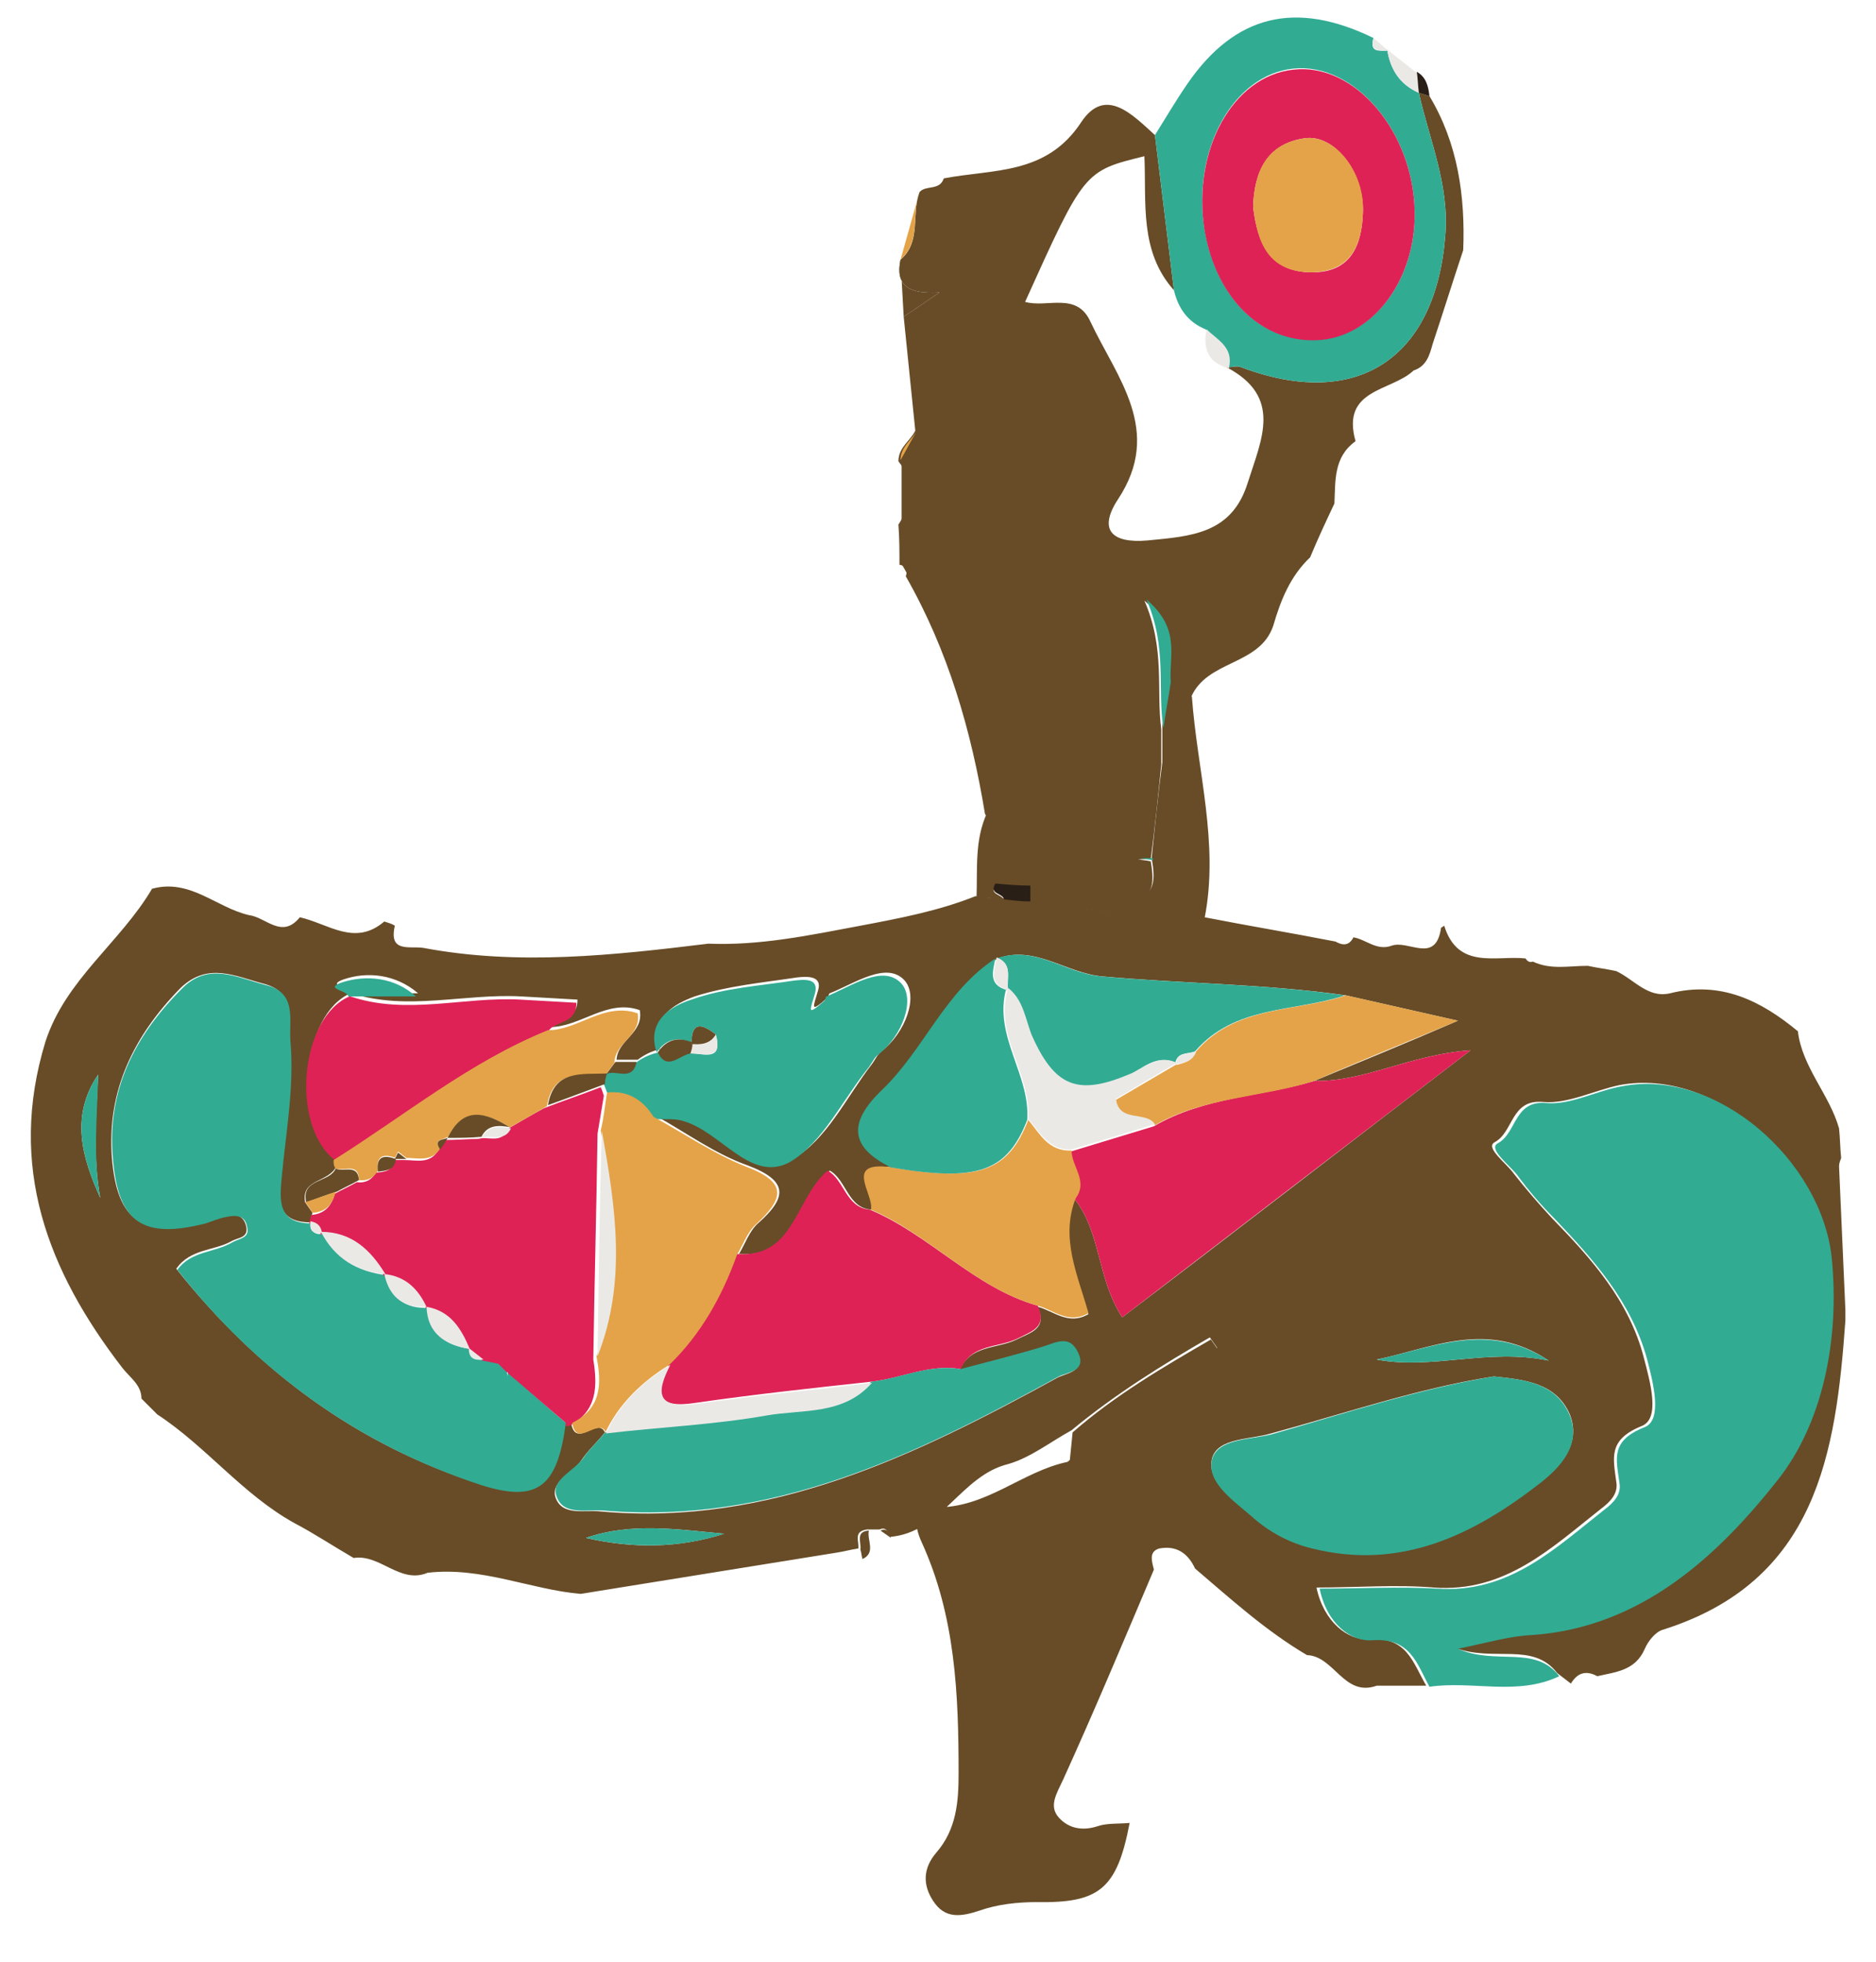 <svg xmlns="http://www.w3.org/2000/svg" xmlns:xlink="http://www.w3.org/1999/xlink" id="Layer_1" x="0px" y="0px" viewBox="0 0 177.7 185.9" style="enable-background:new 0 0 177.7 185.9;" xml:space="preserve"> <style type="text/css"> .st0{fill:#674C27;} .st1{fill:#32AB93;} .st2{fill:#EBE9E6;} .st3{fill:#E4A348;} .st4{fill:#DE2256;} .st5{fill:#2A1F17;} </style> <g id="nPSbi9_1_"> <g> <path class="st0" d="M40.5,149c-2.6,1.1-4.5-1.8-7-1.4c-1.9-1.1-3.7-2.3-5.6-3.3c-4.9-2.7-8.4-7.3-13-10.3c-0.5-0.5-1-1-1.5-1.5 c0-1.3-1.1-2-1.8-2.9c-7.1-9.2-10.9-19.1-7.3-30.9c1.9-5.9,7.1-9.4,10.1-14.5c3.6-1,6.1,1.8,9.2,2.5c1.6,0.2,3.1,2.3,4.8,0.2 c2.7,0.6,5.2,2.8,8,0.4c0.3,0.1,0.7,0.2,1,0.4c-0.6,2.6,1.4,1.9,2.7,2.1c9,1.7,18,0.7,27-0.4c4.9,0.2,9.6-0.8,14.4-1.7 c3.7-0.7,7.4-1.4,10.9-2.8c0.9,0.1,1.7,0.2,2.6,0.2c0.8,0.1,1.7,0.2,2.5,0.2c5.5,0.5,10.9,2.3,16.6,1.6c4.1,0.8,8.3,1.5,12.4,2.3 c0.7,0.4,1.3,0.4,1.7-0.4c1.2,0.2,2.2,1.3,3.6,0.8c1.6-0.6,4.2,1.8,4.7-1.7l0.3-0.2c1.3,4.2,4.9,2.8,7.7,3.1 c0.2,0.3,0.4,0.4,0.7,0.3c1.7,0.8,3.4,0.4,5.2,0.4c0.9,0.2,1.8,0.3,2.7,0.5c1.7,0.8,3,2.6,5.1,2.1c4.8-1.2,8.6,0.7,12.1,3.6 c0.4,3.4,3,6,3.9,9.2c0.1,0.9,0.1,1.9,0.2,2.8c-0.1,0.3-0.2,0.5-0.2,0.8c0.2,4.5,0.4,9.1,0.6,13.6c0,0.3,0,0.7,0,1 c-0.9,12.6-2.7,24.7-17.3,29.3c-0.7,0.2-1.4,1.1-1.7,1.8c-0.9,2.1-2.8,2.2-4.5,2.6c-1.1-0.6-1.9-0.3-2.5,0.7 c-0.4-0.3-0.9-0.7-1.3-1c-2.3-3-6-1-9.7-2.4c2.9-0.6,4.9-1.2,7-1.3c10.4-0.7,17.7-7.6,23.3-14.7c4.2-5.3,6-13.2,5.1-21.1 c-1-9.1-10.8-17.9-19.8-16.2c-2.4,0.5-4.9,1.8-7.2,1.6c-3.1-0.3-2.8,2.8-4.6,3.8c-1,0.5,1.1,2,1.8,3c1.1,1.4,2.3,2.8,3.6,4.2 c3.7,3.8,7.3,7.8,8.7,13.2c0.6,2.3,1.6,5.8-0.2,6.5c-3.2,1.3-2.7,3-2.4,5.3c0.2,1.1-0.6,1.9-1.4,2.5c-4.7,3.7-9.1,8-15.9,7.5 c-3.6-0.3-7.2,0-11.1,0c0.7,3.3,3,5,4.9,4.9c3.7-0.3,4.2,2.2,5.5,4.4c-1.6,0-3.2,0-4.7,0c-3.1,1.1-4-2.8-6.6-2.9 c-3.9-2.3-7.2-5.3-10.6-8.2l0,0c-0.7-1.5-1.8-2.2-3.4-1.9c-1,0.3-0.7,1.2-0.5,2c-2.8,6.6-5.6,13.3-8.6,19.9 c-0.6,1.3-1.4,2.5-0.4,3.6c0.9,1,2.2,1.3,3.7,0.8c0.9-0.3,2-0.2,3-0.3c-1.2,6.3-2.9,7.6-8.8,7.5c-1.8,0-3.7,0.2-5.4,0.8 c-1.8,0.6-3.3,0.8-4.4-0.9c-1-1.5-1-3.1,0.3-4.6c1.9-2.2,2.1-4.8,2.1-7.5c0-7.5-0.3-14.9-3.5-21.9c-0.6-1.3-1.1-3.4,1.3-3.3 c4.8,0.1,8.2-3.4,12.5-4.3c4.7-3.6,9.4-7.2,14.2-10.8c-0.2-0.3-0.5-0.7-0.7-1c-4.5,2.6-9,5.4-13.1,8.8c-2,1.1-3.9,2.6-6,3.2 c-4.5,1.1-6.3,6.5-11.2,6.9c-0.2-0.4-0.3-1-1-0.7c-0.4,0-0.8,0-1.2,0c-1.3,0.2-0.7,1.1-0.8,1.8c-0.7,0.1-1.4,0.3-2.1,0.4 c-8.1,1.3-16.1,2.6-24.2,3.9C50.3,150.6,45.6,148.4,40.5,149z M28.9,113.9c0.2,0.3,0.5,0.7,0.7,1c-0.1,0.3-0.2,0.6-0.2,0.9 c-3.3,0-3-2.3-2.8-4.5c0.4-4.3,1.2-8.6,0.8-12.9C27.2,96.4,28,94,25,93.2c-2.7-0.7-5.3-2.1-7.9,0.4c-4.4,4.5-7,9.7-6.5,16.1 c0.5,6.1,3,7.6,8.8,6.1c0.6-0.2,1.2-0.5,1.9-0.6c0.8-0.2,1.7-0.2,2,0.9c0.3,1.2-0.7,1.1-1.4,1.5c-1.6,0.9-3.9,0.7-5.2,2.6 c7.7,9.7,17.2,16.7,28.8,20.4c5.4,1.7,7.2,0.1,8-5.9l0.3,0.1c0,0,0.3,0,0.3,0c0.4,2.5,2.5-0.6,3.2,0.9c-0.7,0.9-1.6,1.7-2.2,2.6 c-0.8,1.2-2.9,2-2.5,3.5c0.6,1.9,2.8,1.2,4.4,1.4c16,1.4,29.7-5.3,43.2-12.7c0.8-0.4,2.7-0.6,1.8-2.3c-0.8-1.7-2.2-0.8-3.4-0.5 c-2.5,0.7-5.1,1.4-7.7,2.1c1-2.4,3.6-2,5.4-2.9c1.4-0.7,2.9-1,2-3.1c1.5,0.4,2.9,1.8,4.8,0.7c-1.1-3.6-2.8-7.1-1.3-10.9 c2.5,3.2,2.1,7.5,4.5,11.2c10.8-8.2,21.5-16.5,33-25.3c-5.7,0.4-10,3-14.8,2.9c4.1-1.7,8.3-3.4,13.6-5.7c-4.4-1-7.5-1.7-10.6-2.4 c-7.7-1.1-15.4-1.1-23.1-1.8c-3.4-0.3-6.4-3-9.9-1.7c-4.8,3.1-6.8,8.7-10.8,12.5c-3.1,2.9-3.3,5.3,0.9,7.3c-4.7-0.6-1.7,2.5-2,4 c-2.3-0.1-2.4-2.8-4-3.7c-3.1,2.6-3.1,8.3-8.6,7.9c0.6-1,1-2.2,1.8-2.9c2.7-2.4,3-4-1-5.5c-3.1-1.1-5.8-3.1-8.7-4.7 c1,0,2-0.1,2.9,0.2c3.6,1,6.4,5.9,10.1,3.9c3.2-1.8,5.1-5.9,7.5-9c0.3-0.4,0.5-0.9,0.9-1.2c2.3-1.8,3.5-5.2,2.2-6.7 c-1.7-1.9-4.8,0.3-7.1,1.2c-0.1,0-0.1,0.3-0.2,0.4c-1.7,1.5-1.4,1-0.9-0.7c0.4-1.4-1.1-1.3-2-1.2c-3.3,0.5-6.6,0.8-9.7,1.8 c-1.9,0.7-4.3,2-3.3,5c1,1.8,2.1,0.3,3.1,0.1c-1.8-0.5-3.6-0.3-5.2,0.9c-0.7,0-1.3,0-2,0c0.1-1.9,2.6-2.5,2.2-4.7 c-3.1-1.1-5.6,1.6-8.5,1.6c0.8-0.9,2.6-0.6,2.6-2.6c-1.8-0.1-3.5-0.2-5.3-0.3c-5.4-0.3-10.8,1.4-16.1-0.3c2.1,0,4.2,0,6.3,0 c-2.1-1.8-4.8-2.1-7.1-1.3c-1.6,0.6,0.6,0.7,0.7,1.3c-4.6,2-5.5,12.2-1.4,15.5c-0.1,0.3,0,0.6,0.1,0.8 C31.2,112.1,28.5,111.6,28.9,113.9z M141.5,130.4c-7.1,1.1-14.1,3.5-21.1,5.4c-2,0.6-5.1,0.4-5.6,2.4c-0.5,2.2,2.1,3.9,3.8,5.4 c1.6,1.5,3.5,2.5,5.7,3c8.4,2.2,15.3-1.3,21.6-6.2c1.9-1.5,3.9-3.6,2.8-6.4C147.4,131,144.4,130.7,141.5,130.4z M130.4,128.8 c5.3,1,10.5-1.1,16.3,0.1C140.9,125,135.7,127.7,130.4,128.8z M68.6,145.3c-4.4-0.4-8.8-1.1-13.1,0.4 C59.9,146.7,64.2,146.7,68.6,145.3z M9.5,113.5c-0.7-3.8-0.4-7.7-0.2-11.7C6.6,105.8,7.8,109.7,9.5,113.5z"></path> <path class="st0" d="M85.6,30c0.9-0.6,1.8-1.2,3.4-2.3c-3,0.2-4.2-0.7-3.7-3.1c2-1.7,1-4.3,1.8-6.4c0.6-0.7,1.9-0.1,2.3-1.3 c4.7-0.9,9.7-0.3,13-5.3c2.3-3.5,4.9-0.7,7,1.2c0.6,4.9,1.2,9.8,1.8,14.7c-3.3-3.7-2.6-8.3-2.8-12.7c-5.7,1.4-5.7,1.4-11.3,13.8 c2.1,0.6,4.9-1,6.2,1.9c2.5,5.3,6.9,10.3,2.6,16.8c-1.9,2.9-0.6,4.2,2.8,3.9c4.1-0.4,8-0.6,9.5-5.5c1.3-4.1,3.3-8.1-2-10.9 c0.5,0,1-0.2,1.4,0c10.9,4.1,18.4-0.8,19.3-12.5c0.4-4.8-1.5-9-2.5-13.5l0,0c0.3,0.1,0.7,0.2,1,0.3c2.7,4.5,3.4,9.5,3.2,14.6 c-1,3-1.9,5.9-2.9,8.9c-0.3,1.1-0.6,2.1-1.8,2.5c-2.1,2-6.9,1.7-5.5,6.7c-2.1,1.5-1.9,3.8-2,5.9c-0.8,1.7-1.6,3.4-2.3,5.1 c-1.9,1.8-2.8,4.1-3.5,6.5c-1.3,3.8-6.3,3.2-7.8,6.8c-0.7-0.5-1.4-0.9-2.1-1.4c-0.1-2.4,1-5-2.3-7.8c2,4.6,1.1,8.5,1.6,12.2 c0,1.1,0,2.2,0,3.3c0,0-0.2,0-0.2,0l0.2,0c-0.3,3-0.6,6-1,9c-0.4,0-0.8,0-1.2,0c0.4,0.1,0.8,0.1,1.2,0.2c0.4,2.2,0.3,4-2.8,3.5 c-2.9-0.5-5.9-0.7-8.8-1c-1.1-0.1-2.2-0.2-3.3-0.2c-0.6-2.2,0.5-4.6-0.8-6.8c-1.3-7.9-3.5-15.5-7.5-22.5c0.2-0.6,0-1-0.6-1.1 c0-1.3,0-2.5-0.1-3.8c1.3-2,1.6-4,0-6c0-1.3,1.1-1.9,1.6-2.9"></path> <path class="st1" d="M134.4,8.8c1,4.5,2.9,8.7,2.5,13.5c-0.9,11.7-8.4,16.6-19.3,12.5c-0.4-0.2-0.9,0-1.4,0c0,0,0.1,0.1,0.1,0.1 c0.6-2-1-2.6-2.1-3.7c-1.7-0.7-2.6-2-3-3.7c-0.6-4.9-1.2-9.8-1.8-14.7c1-1.6,2-3.3,3.1-4.9c4.5-6.5,10.2-7.9,17.6-4.3 c-0.4,1.4,0.5,1.2,1.4,1.2c0,0-0.1-0.1-0.1-0.1C131.7,6.6,132.6,8,134.4,8.8z M134,20.1c-0.1-7.6-5.7-14.2-11.5-13.6 c-5.7,0.6-9.6,7.7-8.4,15.2c1.1,6.7,5.6,11,11.1,10.4C130.2,31.7,134.1,26.4,134,20.1z"></path> <path class="st2" d="M134.4,8.8c-1.8-0.8-2.7-2.2-3-4.1c0.9,0.7,1.9,1.5,2.8,2.2c0,0,0-0.1,0-0.1C134.3,7.4,134.3,8.1,134.4,8.8 C134.4,8.8,134.4,8.8,134.4,8.8z"></path> <path class="st2" d="M131.5,4.8c-0.8,0-1.8,0.1-1.4-1.2C130.6,4,131,4.4,131.5,4.8z"></path> <path class="st1" d="M147.7,158.8c-4,1.9-8.2,0.4-12.3,1c-1.2-2.2-1.8-4.7-5.5-4.4c-1.9,0.1-4.2-1.5-4.9-4.9c3.8,0,7.5-0.2,11.1,0 c6.8,0.5,11.2-3.8,15.9-7.5c0.8-0.6,1.6-1.4,1.4-2.5c-0.3-2.3-0.9-4,2.4-5.3c1.7-0.7,0.8-4.2,0.2-6.5c-1.5-5.4-5-9.3-8.7-13.2 c-1.3-1.3-2.5-2.7-3.6-4.2c-0.8-1-2.8-2.5-1.8-3c1.8-1,1.5-4.1,4.6-3.8c2.3,0.2,4.8-1.2,7.2-1.6c9-1.7,18.8,7.1,19.8,16.2 c0.8,7.9-0.9,15.8-5.1,21.1c-5.6,7.1-12.9,14-23.3,14.7c-2.1,0.1-4.1,0.7-7,1.3C141.7,157.8,145.4,155.8,147.7,158.8z"></path> <path class="st3" d="M86.9,40.7c-0.5,1-1.6,1.6-1.6,2.9"></path> <path class="st1" d="M53.6,134.8c-0.8,6-2.6,7.6-8,5.9c-11.6-3.8-21.2-10.7-28.8-20.4c1.3-1.8,3.5-1.6,5.2-2.6 c0.7-0.4,1.7-0.4,1.4-1.5c-0.2-1.1-1.1-1.1-2-0.9c-0.6,0.1-1.3,0.4-1.9,0.6c-5.9,1.5-8.3,0-8.8-6.1c-0.6-6.4,2-11.6,6.5-16.1 c2.5-2.6,5.2-1.1,7.9-0.4c3,0.7,2.3,3.1,2.4,5.2c0.4,4.4-0.4,8.6-0.8,12.9c-0.2,2.2-0.5,4.5,2.8,4.5c0,0,0-0.1,0-0.1 c-0.1,0.8,0.2,1.2,1.1,1.1l-0.1-0.1c1.3,2.4,3.4,3.7,6.1,4l0,0c0.4,2.2,1.8,3.2,4,3.1l-0.1-0.1c0.1,2.6,1.8,3.7,4.1,4l-0.1-0.1 c0,0.9,0.5,1.2,1.4,1.1c0.5,0.1,1,0.2,1.5,0.3l0,0c0.3,0.3,0.6,0.6,0.8,0.8l0,0.4l0-0.4C49.9,131.6,51.7,133.2,53.6,134.8z"></path> <path class="st4" d="M53.6,134.8c-1.9-1.6-3.7-3.2-5.6-4.8c0,0,0,0,0,0c-0.3-0.3-0.6-0.6-0.8-0.8c0,0,0,0,0,0 c-0.5-0.1-1-0.2-1.5-0.3c-0.5-0.4-0.9-0.7-1.4-1.1l0.1,0.1c-0.7-2-1.8-3.6-4.1-4c0,0,0.1,0.1,0.1,0.1c-0.8-1.7-2-2.9-4-3.1 c0,0,0,0,0,0c-1.4-2.3-3.2-4-6.1-4c0,0,0.1,0.1,0.1,0.1c-0.1-0.6-0.4-1-1.1-1.1c0,0,0,0.1,0,0.1c0-0.3,0.1-0.6,0.2-0.9 c1.2-0.1,1.9-0.8,2.2-2c0.7-0.4,1.4-0.7,2.1-1.1c0.8,0.1,1.4-0.2,1.8-0.9c0.8-0.1,1.6-0.1,1.7-1.2l-0.1,0c0.4,0,0.7,0,1.1,0 c1.2,0,2.4,0.4,3.2-0.9c0.2-0.4,0.5-0.8,0.7-1.1l0,0.1c1,0,2.1-0.1,3.1-0.1c0.9-0.3,2.2,0.5,2.8-0.9l-0.1,0c1.2-0.7,2.4-1.4,3.5-2 c1.8-0.7,3.6-1.3,5.4-2c0.1,0.2,0.2,0.5,0.3,0.8c-0.2,1.2-0.4,2.4-0.6,3.6c-0.1,7.1-0.3,14.3-0.4,21.4c0.4,2.5,0.4,4.9-2.3,6.3 l-0.3,0L53.6,134.8z"></path> <path class="st4" d="M98.3,123.7c0.9,2-0.5,2.4-1.9,3.1c-1.8,0.9-4.4,0.5-5.4,2.9c-3-0.5-5.6,0.9-8.5,1.2 c-5.5,0.6-11.1,1.2-16.6,2c-3.8,0.6-3.9-0.9-2.5-3.7c3-2.9,5-6.5,6.4-10.4c5.5,0.4,5.5-5.3,8.6-7.9c1.6,0.9,1.7,3.5,4,3.7 C88.1,117,92.3,122,98.3,123.7z"></path> <path class="st1" d="M141.5,130.4c2.9,0.3,5.9,0.6,7.2,3.7c1.1,2.8-0.9,4.9-2.8,6.4c-6.3,4.9-13.2,8.3-21.6,6.2 c-2.1-0.5-4-1.5-5.7-3c-1.7-1.5-4.3-3.2-3.8-5.4c0.5-2,3.5-1.9,5.6-2.4C127.4,133.9,134.3,131.6,141.5,130.4z"></path> <path class="st4" d="M124.5,102.4c4.8,0.1,9.1-2.5,14.8-2.9c-11.5,8.8-22.2,17-33,25.3c-2.4-3.7-2-8-4.5-11.2 c1.2-1.6-0.4-3-0.4-4.5c2.6-0.8,5.3-1.6,7.9-2.4C114.1,103.9,119.5,103.9,124.5,102.4z"></path> <path class="st1" d="M82.5,130.9c2.8-0.3,5.5-1.7,8.5-1.2c2.6-0.7,5.1-1.3,7.7-2.1c1.3-0.4,2.6-1.2,3.4,0.5c0.9,1.8-1,1.9-1.8,2.3 c-13.5,7.4-27.1,14.1-43.2,12.7c-1.6-0.1-3.8,0.5-4.4-1.4c-0.5-1.5,1.6-2.3,2.5-3.5c0.6-0.9,1.5-1.7,2.2-2.6c0,0-0.1,0.1-0.1,0.1 c5.1-0.5,10.2-0.8,15.2-1.7C75.9,133.4,79.9,134,82.5,130.9z"></path> <path class="st1" d="M57.5,103.5c-0.1-0.3-0.2-0.5-0.3-0.8c0.1-0.3,0.2-0.7,0.2-1l-0.1,0.1c0.8-0.7,2.5,0.7,2.9-1.1 c1.6-1.2,3.3-1.3,5.2-0.9c0,0,0.1,0,0.1,0c1.2,0,3,0.8,2.3-1.8c-1.3-1-2.3-1.3-2.3,0.9l0.1-0.1c-1.4-0.6-2.5-0.4-3.4,0.9 c-1-3,1.4-4.4,3.3-5c3.1-1.1,6.4-1.3,9.7-1.8c0.9-0.1,2.4-0.3,2,1.2c-0.5,1.7-0.8,2.2,0.9,0.7c0.1-0.1,0.1-0.4,0.2-0.4 c2.4-1,5.4-3.1,7.1-1.2c1.3,1.5,0.1,4.9-2.2,6.7c-0.4,0.3-0.6,0.8-0.9,1.2c-2.5,3.1-4.4,7.2-7.5,9c-3.7,2-6.5-2.9-10.1-3.9 c-0.9-0.3-1.9-0.1-2.9-0.2C60.9,104.2,59.5,103.4,57.5,103.5z"></path> <path class="st3" d="M57.5,103.5c2-0.2,3.4,0.7,4.4,2.3c2.9,1.6,5.7,3.5,8.7,4.7c4,1.5,3.7,3,1,5.5c-0.8,0.7-1.2,1.9-1.8,2.9 c-1.4,3.9-3.4,7.5-6.4,10.4c-2.6,1.6-4.8,3.7-6.1,6.5c0,0,0.1-0.1,0.1-0.1c-0.7-1.5-2.8,1.6-3.2-0.9c2.8-1.4,2.8-3.7,2.3-6.3 c2.8-7.1,1.7-14.3,0.4-21.4C57.2,105.9,57.3,104.7,57.5,103.5z"></path> <path class="st3" d="M101.5,109c0,1.5,1.6,2.9,0.4,4.5c-1.5,3.8,0.2,7.3,1.2,10.9c-1.9,1.1-3.3-0.3-4.8-0.7 c-6-1.7-10.2-6.7-15.8-9.1c0.3-1.5-2.7-4.7,2-4c8.2,1.4,11,0.4,12.9-4.5C98.5,107.4,99.3,109.1,101.5,109z"></path> <path class="st4" d="M33.2,94.4c5.3,1.8,10.8,0,16.1,0.3c1.8,0.1,3.5,0.2,5.3,0.3c0,2-1.9,1.7-2.6,2.6c-7.5,3-13.6,8.1-20.3,12.3 c-4.2-3.3-3.3-13.5,1.4-15.5C33,94.4,33.2,94.4,33.2,94.4z"></path> <path class="st1" d="M97.3,106.1c-1.9,4.9-4.7,5.9-12.9,4.5c-4.1-2-3.9-4.4-0.9-7.3c4-3.8,6-9.4,10.8-12.5l0-0.1 c-0.2,1.2-0.8,2.6,1.1,3.1c0,0-0.1-0.1-0.1-0.1C94.1,98.2,97.6,101.8,97.3,106.1z"></path> <path class="st1" d="M94.4,90.8c3.6-1.3,6.5,1.4,9.9,1.7c7.7,0.7,15.5,0.7,23.1,1.8c-4.8,1.6-10.4,0.9-14.2,5.3 c-0.7,0.3-1.7,0-1.9,1.2l0.1-0.1c-1.9-0.9-3.2,0.6-4.6,1.2c-4.8,2-7,1.2-9.2-3.8c-0.7-1.5-0.9-3.2-2.2-4.4c0,0,0.1,0.1,0.1,0.1 C95.3,92.7,96,91.3,94.4,90.8L94.4,90.8z"></path> <path class="st3" d="M113.3,99.6c3.8-4.4,9.4-3.7,14.2-5.3c3.1,0.7,6.2,1.4,10.6,2.4c-5.3,2.2-9.5,3.9-13.6,5.7 c-5,1.6-10.4,1.5-15.1,4.2c-0.9-1.3-3.5-0.1-3.7-2.4c1.9-1.1,3.9-2.3,5.8-3.4c0,0-0.1,0.1-0.1,0.1 C112.2,100.7,113,100.5,113.3,99.6z"></path> <path class="st3" d="M31.6,109.9c6.7-4.2,12.9-9.3,20.3-12.3c2.9,0,5.3-2.7,8.5-1.6c0.4,2.1-2.2,2.8-2.2,4.7 c-0.3,0.4-0.6,0.8-0.9,1.2c0,0,0.1-0.1,0.1-0.1c-2.4,0.1-5-0.5-5.6,3c-1.2,0.7-2.4,1.4-3.5,2c-2.3-1.4-4.4-2-5.9,1 c0,0,0-0.1,0-0.1c-0.4,0.3-1.4,0.2-0.7,1.1c-0.8,1.3-2.1,0.9-3.2,0.9c-0.3-0.2-0.5-0.4-0.8-0.6c-0.1,0.2-0.2,0.4-0.3,0.6 c0,0,0.1,0,0.1,0c-1.1-0.4-1.9-0.3-1.7,1.2c-0.4,0.7-1,1-1.8,0.9c0-1.7-1.4-0.8-2.2-1.1C31.6,110.5,31.6,110.2,31.6,109.9z"></path> <path class="st0" d="M112.9,66c0.5,7,2.6,13.9,1.2,21c-5.6,0.7-11-1.2-16.6-1.6c0-0.5,0-1,0-1.5c2.9,0.3,5.9,0.6,8.8,1 c3.1,0.5,3.2-1.3,2.8-3.5c0,0,0-0.2,0-0.2c0.3-3,0.6-6,1-9c0,0,0-0.1,0-0.1c0-1.1,0-2.2,0-3.3c0.2-1.5,0.5-2.9,0.7-4.4 C111.6,65.1,112.2,65.5,112.9,66z"></path> <path class="st0" d="M101.3,138.7c0.1-1,0.2-2,0.3-3c4-3.5,8.6-6.2,13.1-8.8c0.2,0.3,0.5,0.7,0.7,1 C110.7,131.5,106,135.1,101.3,138.7z"></path> <path class="st1" d="M130.4,128.8c5.3-1.1,10.5-3.7,16.3,0.1C140.9,127.7,135.7,129.8,130.4,128.8z"></path> <path class="st1" d="M68.6,145.3c-4.3,1.4-8.7,1.4-13.1,0.4C59.8,144.2,64.2,144.9,68.6,145.3z"></path> <path class="st1" d="M9.5,113.5c-1.7-3.8-2.9-7.7-0.2-11.7C9.2,105.8,8.8,109.7,9.5,113.5z"></path> <path class="st1" d="M33.2,94.4c0,0-0.2,0-0.2,0c-0.1-0.6-2.3-0.7-0.7-1.3c2.4-0.8,5.1-0.5,7.1,1.3C37.4,94.4,35.3,94.4,33.2,94.4 z"></path> <path class="st0" d="M92.5,85c0.1-2.7-0.2-5.4,1-8c1.3,2.1,0.1,4.5,0.8,6.8c-0.7,1,0.7,0.9,0.8,1.5C94.2,85.1,93.3,85,92.5,85z"></path> <path class="st0" d="M31.8,110.7c0.7,0.4,2.1-0.5,2.2,1.1c-0.7,0.4-1.4,0.7-2.1,1.1c-1,0.3-2,0.7-2.9,1 C28.5,111.6,31.2,112.1,31.8,110.7z"></path> <path class="st5" d="M95.1,85.2c-0.1-0.6-1.5-0.5-0.8-1.5c1.1,0.1,2.2,0.2,3.3,0.2c0,0.5,0,1,0,1.5C96.7,85.4,95.9,85.3,95.1,85.2 z"></path> <path class="st0" d="M82.3,145c-0.2,0.9,0.7,2.1-0.6,2.7c-0.1-0.3-0.1-0.6-0.2-0.9C81.6,146.1,81,145.1,82.3,145z"></path> <path class="st3" d="M28.9,113.9c1-0.3,2-0.7,2.9-1c-0.3,1.2-0.9,1.9-2.2,2C29.4,114.6,29.2,114.2,28.9,113.9z"></path> <path class="st0" d="M57.4,101.8c0.3-0.4,0.6-0.8,0.9-1.2c0.7,0,1.3,0,2,0C59.9,102.6,58.2,101.2,57.4,101.8z"></path> <path class="st0" d="M62.3,99.7c0.9-1.3,2-1.5,3.4-0.9c0,0.3-0.1,0.6-0.2,1c0,0-0.1,0-0.1,0C64.3,100,63.2,101.5,62.3,99.7z"></path> <path class="st0" d="M84.4,145.7c-0.3-0.2-0.7-0.5-1-0.7C84.1,144.7,84.2,145.3,84.4,145.7z"></path> <path class="st3" d="M87.1,18.2c-0.8,2.1,0.2,4.6-1.8,6.4"></path> <path class="st0" d="M85.3,24.6C84.8,27,86,27.9,89,27.7c-1.6,1.1-2.5,1.7-3.4,2.3"></path> <path class="st0" d="M85.4,43.6c1.6,2,1.3,4,0,6"></path> <path class="st1" d="M110.9,64.6c-0.2,1.5-0.5,2.9-0.7,4.4c-0.6-3.8,0.4-7.6-1.6-12.2C111.9,59.6,110.7,62.2,110.9,64.6z"></path> <path class="st5" d="M134.4,8.8c-0.1-0.7-0.1-1.4-0.2-2c0.9,0.5,1.1,1.4,1.2,2.3C135.1,9,134.7,8.9,134.4,8.8z"></path> <path class="st1" d="M109.2,81.3c0,0,0,0.2,0,0.2c-0.4-0.1-0.8-0.1-1.2-0.2C108.4,81.3,108.8,81.3,109.2,81.3z"></path> <path class="st0" d="M86,54.5c-0.2-0.4-0.4-0.7-0.6-1.1C86,53.5,86.2,53.9,86,54.5z"></path> <polygon class="st1" points="110.2,72.3 110.2,72.3 110,72.3 "></polygon> <path class="st4" d="M134,20.1c0.1,6.3-3.8,11.6-8.8,12.1c-5.5,0.5-10-3.8-11.1-10.4c-1.2-7.6,2.7-14.6,8.4-15.2 C128.3,5.9,133.9,12.5,134,20.1z M118.7,19.6c0.4,3.3,1.5,6.2,5.6,6.2c3.7,0,4.7-2.6,4.8-5.7c0.1-3.8-2.7-7.4-5.5-7 C120,13.6,118.8,16.3,118.7,19.6z"></path> <path class="st2" d="M116.4,34.9c-1.9-0.5-2.5-1.8-2.1-3.7C115.3,32.2,116.9,32.9,116.4,34.9z"></path> <path class="st2" d="M30.4,116.7c2.9,0,4.7,1.7,6.1,4C33.8,120.5,31.7,119.2,30.4,116.7z"></path> <path class="st2" d="M40.4,123.8c2.3,0.4,3.3,2.1,4.1,4C42.2,127.4,40.5,126.4,40.4,123.8z"></path> <path class="st2" d="M36.4,120.7c2,0.2,3.2,1.4,4,3.1C38.3,123.9,36.9,123,36.4,120.7z"></path> <polygon class="st2" points="48.1,130 48,130 48.1,130.4 "></polygon> <path class="st2" d="M29.4,115.7c0.6,0.1,1,0.4,1.1,1.1C29.6,116.9,29.3,116.6,29.4,115.7z"></path> <path class="st2" d="M44.4,127.7c0.5,0.4,0.9,0.7,1.4,1.1C44.9,128.9,44.4,128.7,44.4,127.7z"></path> <path class="st2" d="M47.2,129.1C47.2,129.1,47.2,129.1,47.2,129.1C47.2,129.1,47.2,129.1,47.2,129.1z"></path> <path class="st2" d="M57,107.1c1.3,7.2,2.4,14.3-0.4,21.4C56.7,121.4,56.8,114.3,57,107.1z"></path> <path class="st0" d="M42.4,107.8c1.5-3.1,3.6-2.4,5.9-1c0,0,0.1,0,0.1,0c-1.1-0.2-2.2-0.3-2.8,0.9 C44.5,107.8,43.5,107.8,42.4,107.8z"></path> <path class="st0" d="M51.9,104.7c0.6-3.4,3.2-2.9,5.6-3c-0.1,0.3-0.2,0.7-0.2,1C55.4,103.4,53.6,104.1,51.9,104.7z"></path> <path class="st2" d="M45.6,107.8c0.6-1.2,1.7-1.1,2.8-0.9C47.8,108.2,46.5,107.5,45.6,107.8z"></path> <path class="st0" d="M35.8,111c-0.2-1.5,0.6-1.6,1.7-1.2C37.4,110.9,36.5,110.9,35.8,111z"></path> <path class="st0" d="M41.7,108.9c-0.7-1,0.3-0.9,0.7-1.1C42.2,108.2,42,108.5,41.7,108.9z"></path> <path class="st0" d="M37.4,109.8c0.1-0.2,0.2-0.4,0.3-0.6c0.3,0.2,0.5,0.4,0.8,0.6C38.1,109.8,37.8,109.8,37.4,109.8z"></path> <path class="st2" d="M57.4,135.8c1.3-2.9,3.5-4.9,6.1-6.5c-1.4,2.7-1.3,4.2,2.5,3.7c5.5-0.8,11.1-1.3,16.6-2 c-2.7,3.1-6.6,2.5-10,3.1C67.5,135,62.4,135.2,57.4,135.8z"></path> <path class="st2" d="M111.5,100.7c-2,1.1-3.9,2.3-5.8,3.4c0.3,2.3,2.8,1.1,3.7,2.4c-2.6,0.8-5.3,1.6-7.9,2.4 c-2.1,0.1-3-1.6-4.1-2.9c0.3-4.3-3.3-7.9-1.9-12.4c1.4,1.1,1.6,2.8,2.2,4.4c2.2,5,4.4,5.8,9.2,3.8 C108.3,101.3,109.6,99.8,111.5,100.7z"></path> <path class="st2" d="M65.4,99.8c0.1-0.3,0.2-0.6,0.2-1c0,0-0.1,0.1-0.1,0.1c0.9,0.1,1.8,0.1,2.3-0.9 C68.5,100.5,66.7,99.8,65.4,99.8z"></path> <path class="st0" d="M67.8,98c-0.5,0.9-1.4,1-2.3,0.9C65.5,96.7,66.5,97,67.8,98z"></path> <path class="st2" d="M94.4,90.7c1.6,0.6,0.9,2,1.1,3.1C93.6,93.3,94.2,92,94.4,90.7z"></path> <path class="st2" d="M113.3,99.6c-0.3,0.9-1.1,1.1-1.9,1.2C111.5,99.6,112.6,99.9,113.3,99.6z"></path> <path class="st3" d="M118.7,19.6c0.1-3.4,1.3-6,4.9-6.5c2.8-0.4,5.7,3.2,5.5,7c-0.1,3.1-1.1,5.6-4.8,5.7 C120.1,25.8,119.1,23,118.7,19.6z"></path> </g> </g> </svg>